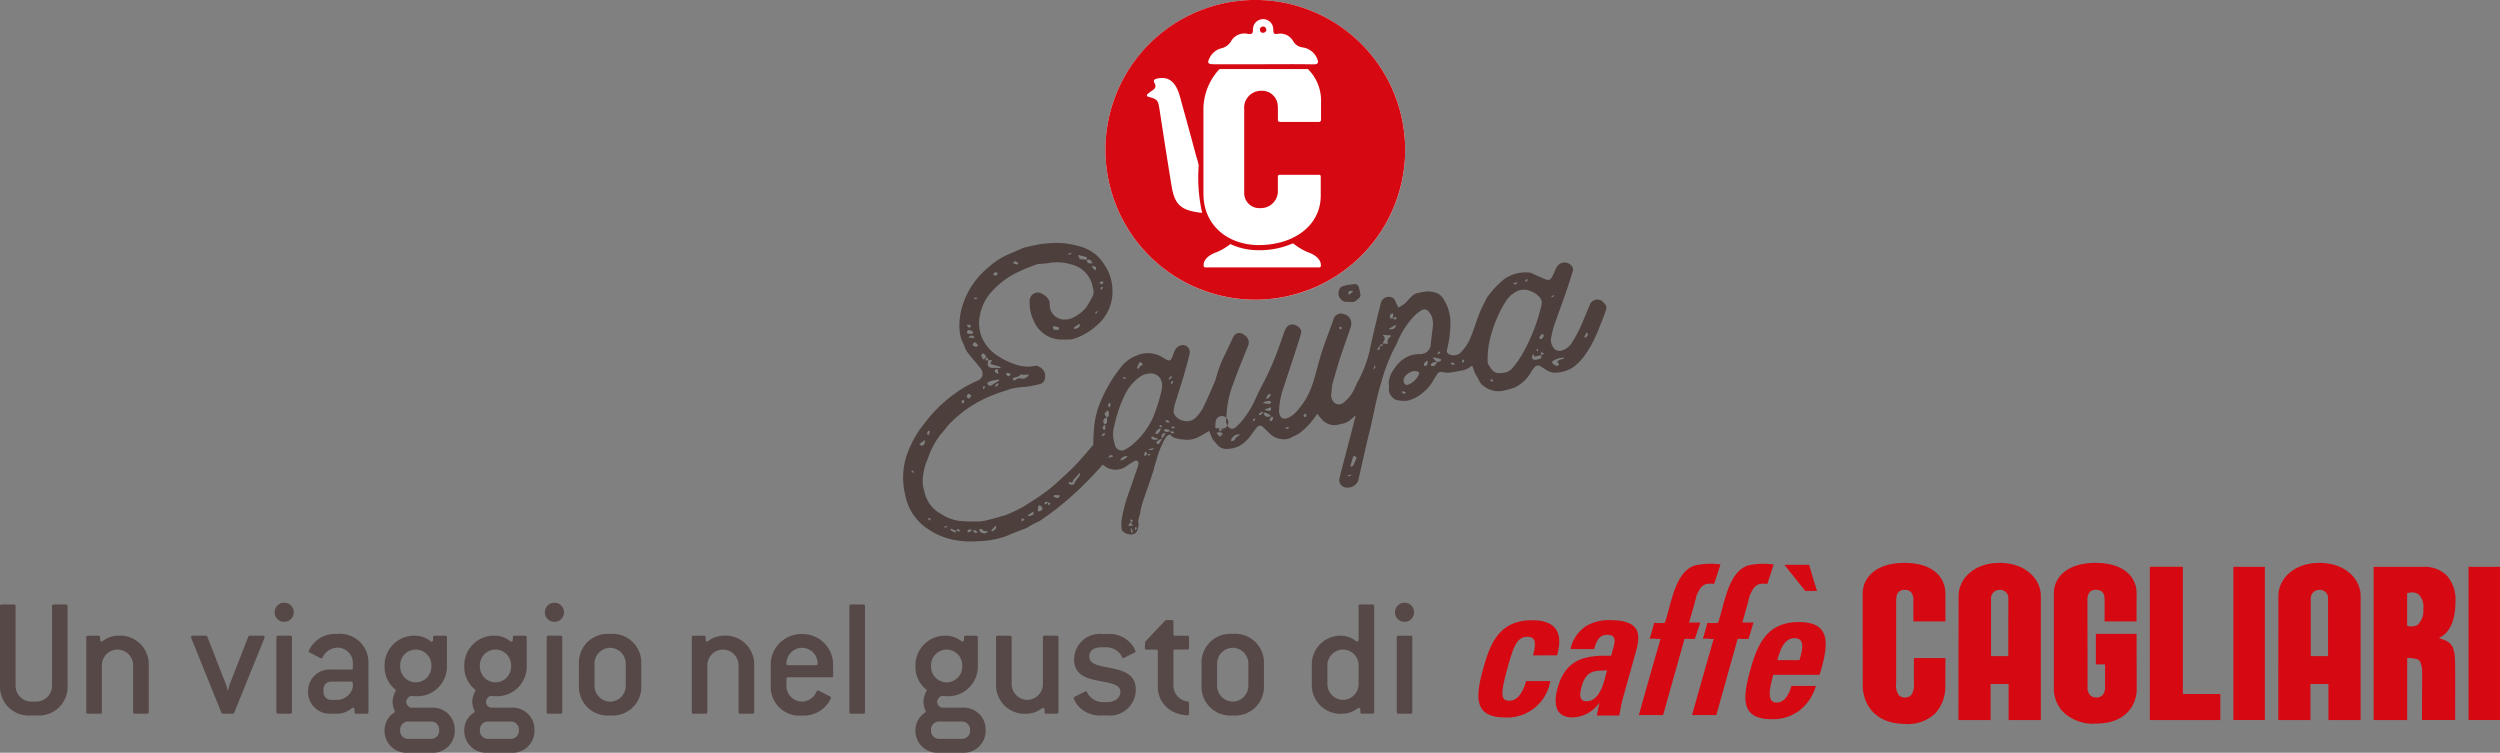 <svg xmlns="http://www.w3.org/2000/svg" xmlns:xlink="http://www.w3.org/1999/xlink" width="199.371" height="60.028" viewBox="0 0 199.371 60.028">
  <rect x="0" y="0" width="199.371" height="60.028" fill="#808080" stroke="none"/>
  <defs>
    <clipPath id="clip-path">
      <path id="Tracciato_9590" data-name="Tracciato 9590" d="M0-17.07H199.371V-32.209H0Z" transform="translate(0 32.209)" fill="#d60812"/>
    </clipPath>
    <clipPath id="clip-path-3">
      <path id="Tracciato_9597" data-name="Tracciato 9597" d="M0-17.07H199.371V-32.209H0Z" transform="translate(0 32.209)" fill="none"/>
    </clipPath>
  </defs>
  <g id="Raggruppa_821" data-name="Raggruppa 821" transform="translate(-810 -25.261)">
    <g id="Raggruppa_817" data-name="Raggruppa 817" transform="translate(810 102.359)">
      <g id="Raggruppa_811" data-name="Raggruppa 811" transform="translate(0 -32.209)" clip-path="url(#clip-path)">
        <g id="Raggruppa_801" data-name="Raggruppa 801" transform="translate(117.899 4.57)">
          <path id="Tracciato_9580" data-name="Tracciato 9580" d="M-7.077-3.162c.549-1.953-.223-2.8-2-2.8-2.544,0-3.3,1.742-3.871,3.778-.653,2.333-.782,3.974,1.707,3.974a3.482,3.482,0,0,0,3.622-2.9H-9.546C-9.821-.138-10.27.455-10.873.455c-.713,0-.751-.488-.114-2.76.431-1.552.718-2.335,1.539-2.335.6,0,.757.373.449,1.479Z" transform="translate(13.353 5.967)" fill="#d60812"/>
        </g>
        <g id="Raggruppa_802" data-name="Raggruppa 802" transform="translate(124.06 4.57)">
          <path id="Tracciato_9581" data-name="Tracciato 9581" d="M-4.619-4.513c-.224.81-.51,2.463-1.641,2.463-.63,0-.529-.652-.382-1.181.372-1.328,1.058-1.242,2.023-1.283m2.308-1.508c.382-1.357.384-2.494-2.061-2.494a3.457,3.457,0,0,0-1.94.486A2.909,2.909,0,0,0-7.53-6.211h1.884c.167-.593.373-1.137,1.045-1.137.694,0,.651.456.472,1.09l-.161.579c-1.783-.03-3.576.073-4.261,2.54-.369,1.3-.175,2.376,1.164,2.376A2.633,2.633,0,0,0-5.265-1.9h.027l-.193.988H-3.64c.086-.455.161-.931.29-1.389Z" transform="translate(8.716 8.515)" fill="#d60812"/>
        </g>
        <g id="Raggruppa_803" data-name="Raggruppa 803" transform="translate(139.192 4.719)">
          <path id="Tracciato_9582" data-name="Tracciato 9582" d="M-2.875-3.427c.177-.636.479-1.755,1.364-1.755.916,0,.6,1.032.4,1.755ZM.489-2.26c.737-2.391.958-4.206-1.639-4.206-2.541,0-3.3,1.743-3.873,3.778-.65,2.333-.783,3.971,1.706,3.971A3.524,3.524,0,0,0-1.077.56,3.87,3.87,0,0,0,.2-1.374H-1.756c-.172.619-.508,1.328-1.191,1.328-.844,0-.5-1.328-.254-2.213Z" transform="translate(5.426 6.466)" fill="#d60812"/>
        </g>
        <g id="Raggruppa_804" data-name="Raggruppa 804" transform="translate(134.937 0.069)">
          <path id="Tracciato_9583" data-name="Tracciato 9583" d="M-5.054-.148A6,6,0,0,1-3.022-.223l-.506,1.553c-.759-.084-1.038.052-1.418.958.018.008-.43,1.63-.583,2.119h.894l-.392,1.3c.024.023-.847,0-.87,0L-7.6,11.788H-9.536s.97-3.462,1.729-6.08c-.38.047-.348-.052-.87,0,.114-.334.362-1.249.364-1.275a4.583,4.583,0,0,0,.85,0c.486-1.323.763-4.07,2.409-4.58" transform="translate(9.536 0.279)" fill="#d60812"/>
        </g>
        <g id="Raggruppa_805" data-name="Raggruppa 805" transform="translate(142.302 0.151)">
          <path id="Tracciato_9584" data-name="Tracciato 9584" d="M0,0H1.977c.2.732.4,1.394.627,2.087H1.663Z" fill="#d60812"/>
        </g>
        <g id="Raggruppa_806" data-name="Raggruppa 806" transform="translate(130.694 0.069)">
          <path id="Tracciato_9585" data-name="Tracciato 9585" d="M-5.055-.148A6,6,0,0,1-3.023-.223l-.508,1.553c-.754-.084-1.039.052-1.415.958.015.008-.433,1.63-.586,2.119h.9l-.439,1.3c.02.023-.8,0-.824,0L-7.6,11.788H-9.538s.972-3.462,1.733-6.08c-.383.047-.348-.052-.874,0,.115-.334.362-1.249.366-1.275a4.578,4.578,0,0,0,.849,0c.487-1.323.761-4.07,2.408-4.58" transform="translate(9.538 0.279)" fill="#d60812"/>
        </g>
        <g id="Raggruppa_807" data-name="Raggruppa 807" transform="translate(148.545 0)">
          <path id="Tracciato_9586" data-name="Tracciato 9586" d="M-7.442-5.264V-7.483c0-1.168-.851-2.449-3.259-2.449s-3.341,1.281-3.341,2.449l.007,7.442c0,.118.037,2.89,3.343,2.953a3.171,3.171,0,0,0,2.439-.843A3.154,3.154,0,0,0-7.45-.04l.008-2.3H-9.957V-.312a1.39,1.39,0,0,1-.217.929.642.642,0,0,1-.49.184.643.643,0,0,1-.5-.191,1.4,1.4,0,0,1-.207-.963l0-.1V-6.914c0-.4.077-.864.668-.864a.684.684,0,0,1,.518.18A.977.977,0,0,1-10-6.916v1.653Z" transform="translate(14.042 9.932)" fill="#d60812"/>
        </g>
        <g id="Raggruppa_808" data-name="Raggruppa 808" transform="translate(156.184 0)">
          <path id="Tracciato_9587" data-name="Tracciato 9587" d="M-3.708,0C-5.815,0-6.986,1.334-6.987,2.626L-7,12.536l2.566,0v-.093l0-.53s0-2.1,0-2.256h1.436v2.878H-.429V2.627C-.429,1.334-1.606,0-3.708,0m.685,7.438H-4.4V2.854a.672.672,0,0,1,.693-.7.65.65,0,0,1,.687.715Z" transform="translate(6.997)" fill="#d60812"/>
        </g>
        <g id="Raggruppa_809" data-name="Raggruppa 809" transform="translate(181.688 0)">
          <path id="Tracciato_9588" data-name="Tracciato 9588" d="M-3.706,0C-5.811,0-6.981,1.334-6.983,2.626l-.009,9.91,2.566,0v-.093l0-.53s0-2.1,0-2.256h1.435v2.878H-.424V2.627C-.424,1.334-1.6,0-3.706,0m.687,7.438H-4.4V2.854a.672.672,0,0,1,.693-.7.65.65,0,0,1,.687.715Z" transform="translate(6.992)" fill="#d60812"/>
        </g>
        <g id="Raggruppa_810" data-name="Raggruppa 810" transform="translate(163.79 0)">
          <path id="Tracciato_9589" data-name="Tracciato 9589" d="M-7.435-5.264s.005-2.1.005-2.279c0-1.108-.852-2.39-3.281-2.39-2.389,0-3.318,1.281-3.318,2.4V.227a2.694,2.694,0,0,0,.748,1.731,3.425,3.425,0,0,0,2.621.927C-7.451,2.852-7.419.334-7.42.227l-.011-4.5h-3.247v2.439h.73V-.1c0,.021,0,.04,0,.06a.922.922,0,0,1-.2.66A.652.652,0,0,1-10.651.8a.665.665,0,0,1-.5-.2.929.929,0,0,1-.19-.678c0-.023-.01-6.84-.01-6.84a1.012,1.012,0,0,1,.188-.692.623.623,0,0,1,.476-.173c.651,0,.706.446.706.864v1.651Z" transform="translate(14.03 9.932)" fill="#d60812"/>
        </g>
      </g>
      <g id="Raggruppa_812" data-name="Raggruppa 812" transform="translate(171.443 -31.898)">
        <path id="Tracciato_9591" data-name="Tracciato 9591" d="M-2.972,0H-5.607V12.223H.017V10.147H-2.972Z" transform="translate(5.607)" fill="#d60812"/>
      </g>
      <g id="Raggruppa_814" data-name="Raggruppa 814" transform="translate(0 -32.209)" clip-path="url(#clip-path)">
        <g id="Raggruppa_813" data-name="Raggruppa 813" transform="translate(189.297 0.314)">
          <path id="Tracciato_9592" data-name="Tracciato 9592" d="M-7.333-10.065c0-.479-.005-1-.019-1.539-.035-1.264-.519-1.436-1.08-1.638l-.2-.078,0,0c.353-.18,1.294-.653,1.318-2.861v-.046a2.894,2.894,0,0,0-.674-2.054,2.511,2.511,0,0,0-1.882-.707h-3.968V-6.772h2.673v-4.955c.376,0,.928.065,1.025.284a2.044,2.044,0,0,1,.165.911c.008.062.006.422,0,.966l-.01,2.792h2.649Zm-3-4.3a.983.983,0,0,1-.837.066v-2.581a1.043,1.043,0,0,1,.9.071,1.368,1.368,0,0,1,.389,1.176,1.527,1.527,0,0,1-.448,1.269" transform="translate(13.836 18.991)" fill="#d60812"/>
        </g>
      </g>
      <path id="Tracciato_9594" data-name="Tracciato 9594" d="M381.441-19.321h-2.51V-31.54h2.51Z" transform="translate(-200.822 -0.355)" fill="#d60812"/>
      <path id="Tracciato_9595" data-name="Tracciato 9595" d="M418.828-19.321h2.51V-31.54h-2.51Z" transform="translate(-221.967 -0.355)" fill="#d60812"/>
      <g id="Raggruppa_816" data-name="Raggruppa 816" transform="translate(0 -32.209)" clip-path="url(#clip-path-3)">
        <g id="Raggruppa_815" data-name="Raggruppa 815" transform="translate(0 3.18)">
          <path id="Tracciato_9596" data-name="Tracciato 9596" d="M-6.078-7.483v-6.361c0-.1-.041-.138-.138-.138h-.966c-.1,0-.138.041-.138.138v6.361A1.258,1.258,0,0,1-8.566-6.239h-.415a1.258,1.258,0,0,1-1.245-1.245v-6.361c0-.1-.041-.138-.138-.138h-.966c-.1,0-.138.041-.138.138v6.361A2.287,2.287,0,0,0-8.981-5.134h.415A2.287,2.287,0,0,0-6.078-7.483M.393-5.41V-9.143A2.287,2.287,0,0,0-2.1-11.493a2.026,2.026,0,0,0-1.162.415c-.041.027-.069.055-.11.055-.069,0-.11-.069-.11-.165v-.166c0-.1-.041-.138-.138-.138h-.829c-.1,0-.138.042-.138.138V-5.41c0,.1.041.138.138.138h.967c.1,0,.138-.041.138-.138V-9.143A1.258,1.258,0,0,1-2.1-10.388,1.258,1.258,0,0,1-.85-9.143V-5.41c0,.1.042.138.138.138H.255c.1,0,.138-.041.138-.138M9.63-11.383c0-.069-.041-.11-.138-.11H8.455a.134.134,0,0,0-.125.083L6.879-7.691a3.649,3.649,0,0,0-.152.54H6.671a3.227,3.227,0,0,0-.152-.54L5.067-11.41a.133.133,0,0,0-.125-.083H3.906c-.1,0-.138.041-.138.11a1.124,1.124,0,0,0,.1.29L6.187-5.355a.133.133,0,0,0,.124.083h.775a.133.133,0,0,0,.125-.083l2.323-5.739a1.182,1.182,0,0,0,.1-.29m2.322-1.977a.749.749,0,0,0-.76-.76.749.749,0,0,0-.76.76.749.749,0,0,0,.76.76.749.749,0,0,0,.76-.76M11.814-5.41v-5.945c0-.1-.041-.138-.138-.138h-.966c-.1,0-.138.041-.138.138V-5.41c0,.1.041.138.138.138h.966c.1,0,.138-.041.138-.138m6.1,0V-9.322a2.268,2.268,0,0,0-2.5-2.309,2.258,2.258,0,0,0-1.991.9,1.67,1.67,0,0,0-.276.47.13.13,0,0,0,.083.11l.69.36a1.1,1.1,0,0,0,.235.11.13.13,0,0,0,.11-.083,1.336,1.336,0,0,1,1.148-.775,1.221,1.221,0,0,1,1.259,1.218v.387c0,.1-.042.139-.139.139H14.939A1.71,1.71,0,0,0,13.1-7.083V-7a1.729,1.729,0,0,0,1.838,1.727h.54A1.814,1.814,0,0,0,16.572-5.7c.041-.028.069-.055.11-.055.069,0,.124.069.124.165v.18c0,.1.042.138.138.138h.829c.1,0,.138-.041.138-.138M16.669-7.387a1.313,1.313,0,0,1-1.19,1.011h-.54A.609.609,0,0,1,14.33-7v-.222a.6.6,0,0,1,.609-.609H16.53c.1,0,.139.042.139.139Zm8.129,3.5v-.139a1.745,1.745,0,0,0-1.865-1.727H21.3a.507.507,0,0,1-.374-.471.589.589,0,0,1,.36-.471,3.7,3.7,0,0,0,.4.028,2.363,2.363,0,0,0,2.488-2.35v-2.336c0-.1-.041-.138-.138-.138h-.828c-.1,0-.138.042-.138.138v.166c0,.1-.055.165-.125.165-.041,0-.069-.028-.11-.055a1.985,1.985,0,0,0-1.148-.415A2.363,2.363,0,0,0,19.2-9.143v.124a2.286,2.286,0,0,0,.842,1.8.126.126,0,0,1,.055.11,2.014,2.014,0,0,0-.262.885,2.082,2.082,0,0,0,.193.761c0,.041-.028.069-.069.11a1.664,1.664,0,0,0-.76,1.327v.139a1.745,1.745,0,0,0,1.866,1.727h1.868A1.745,1.745,0,0,0,24.8-3.888m-1.865-5.13a1.258,1.258,0,0,1-1.245,1.246,1.258,1.258,0,0,1-1.246-1.246v-.124a1.258,1.258,0,0,1,1.246-1.246,1.258,1.258,0,0,1,1.245,1.246Zm.621,5.13a.638.638,0,0,1-.621.623H21.065a.639.639,0,0,1-.623-.623v-.139a.638.638,0,0,1,.623-.623h1.868a.638.638,0,0,1,.621.623Zm7.6,0v-.139a1.745,1.745,0,0,0-1.865-1.727H27.66a.507.507,0,0,1-.374-.471.589.589,0,0,1,.36-.471,3.7,3.7,0,0,0,.4.028,2.363,2.363,0,0,0,2.488-2.35v-2.336c0-.1-.041-.138-.138-.138h-.829c-.1,0-.138.042-.138.138v.166c0,.1-.055.165-.125.165-.041,0-.069-.028-.11-.055a1.986,1.986,0,0,0-1.149-.415,2.363,2.363,0,0,0-2.488,2.35v.124a2.286,2.286,0,0,0,.842,1.8.126.126,0,0,1,.055.11,2.011,2.011,0,0,0-.263.885,2.078,2.078,0,0,0,.194.761c0,.041-.028.069-.069.11a1.664,1.664,0,0,0-.76,1.327v.139a1.745,1.745,0,0,0,1.866,1.727h1.868a1.745,1.745,0,0,0,1.865-1.727m-1.865-5.13a1.258,1.258,0,0,1-1.246,1.246A1.258,1.258,0,0,1,26.8-9.019v-.124a1.258,1.258,0,0,1,1.245-1.246,1.258,1.258,0,0,1,1.246,1.246Zm.621,5.13a.638.638,0,0,1-.621.623H27.425a.639.639,0,0,1-.623-.623v-.139a.638.638,0,0,1,.623-.623h1.868a.638.638,0,0,1,.621.623Zm3.594-9.472a.749.749,0,0,0-.76-.76.749.749,0,0,0-.76.76.749.749,0,0,0,.76.76.749.749,0,0,0,.76-.76M33.37-5.41v-5.945c0-.1-.041-.138-.138-.138h-.966c-.1,0-.138.041-.138.138V-5.41c0,.1.041.138.138.138h.966c.1,0,.138-.041.138-.138m6.3-2.073v-1.8a2.287,2.287,0,0,0-2.488-2.35A2.287,2.287,0,0,0,34.7-9.282v1.8a2.287,2.287,0,0,0,2.488,2.349,2.287,2.287,0,0,0,2.488-2.349m-1.243,0a1.257,1.257,0,0,1-1.245,1.245,1.258,1.258,0,0,1-1.245-1.245v-1.8a1.258,1.258,0,0,1,1.245-1.245,1.258,1.258,0,0,1,1.245,1.245ZM48.676-5.41V-9.143a2.287,2.287,0,0,0-2.488-2.35,2.026,2.026,0,0,0-1.162.415c-.042.027-.07.055-.111.055-.069,0-.11-.069-.11-.165v-.166c0-.1-.041-.138-.138-.138h-.829c-.1,0-.138.042-.138.138V-5.41c0,.1.041.138.138.138H44.8c.1,0,.138-.041.138-.138V-9.143a1.258,1.258,0,0,1,1.246-1.245,1.258,1.258,0,0,1,1.245,1.245V-5.41c0,.1.041.138.138.138h.966c.1,0,.138-.041.138-.138m6.3-2.9v-.966a2.449,2.449,0,0,0-2.488-2.351,2.45,2.45,0,0,0-2.488,2.351v1.8a2.287,2.287,0,0,0,2.488,2.35A2.369,2.369,0,0,0,54.4-5.907a1.948,1.948,0,0,0,.4-.636.13.13,0,0,0-.083-.11l-.787-.4a.462.462,0,0,0-.165-.069.129.129,0,0,0-.11.083,1.307,1.307,0,0,1-1.162.8,1.258,1.258,0,0,1-1.246-1.246v-.554c0-.1.042-.138.139-.138h3.457c.1,0,.138-.041.138-.138m-1.243-.966c0,.1-.041.138-.138.138H51.387c-.1,0-.139-.041-.139-.138a1.259,1.259,0,0,1,1.246-1.246,1.258,1.258,0,0,1,1.245,1.246M57.512-5.41v-8.434c0-.1-.041-.138-.138-.138h-.966c-.1,0-.138.041-.138.138V-5.41c0,.1.041.138.138.138h.966c.1,0,.138-.041.138-.138m9.623,1.521v-.139A1.745,1.745,0,0,0,65.27-5.754H63.637a.506.506,0,0,1-.373-.471.588.588,0,0,1,.36-.471,3.7,3.7,0,0,0,.4.028,2.363,2.363,0,0,0,2.488-2.35v-2.336c0-.1-.041-.138-.138-.138h-.828c-.1,0-.138.042-.138.138v.166c0,.1-.055.165-.125.165-.041,0-.069-.028-.11-.055a1.985,1.985,0,0,0-1.148-.415,2.363,2.363,0,0,0-2.488,2.35v.124a2.286,2.286,0,0,0,.842,1.8.126.126,0,0,1,.055.11,2.014,2.014,0,0,0-.262.885,2.082,2.082,0,0,0,.193.761c0,.041-.028.069-.069.11a1.664,1.664,0,0,0-.76,1.327v.139A1.745,1.745,0,0,0,63.4-2.161H65.27a1.745,1.745,0,0,0,1.865-1.727M65.27-9.019a1.258,1.258,0,0,1-1.245,1.246A1.258,1.258,0,0,1,62.78-9.019v-.124a1.258,1.258,0,0,1,1.246-1.246A1.258,1.258,0,0,1,65.27-9.143Zm.621,5.13a.638.638,0,0,1-.621.623H63.4a.639.639,0,0,1-.623-.623v-.139A.638.638,0,0,1,63.4-4.65H65.27a.638.638,0,0,1,.621.623ZM72.943-5.41v-5.945c0-.1-.041-.138-.138-.138h-.966c-.1,0-.138.041-.138.138v3.734a1.258,1.258,0,0,1-1.245,1.245,1.258,1.258,0,0,1-1.246-1.245v-3.734c0-.1-.041-.138-.138-.138H68.1c-.1,0-.138.041-.138.138v3.734a2.287,2.287,0,0,0,2.488,2.349A1.984,1.984,0,0,0,71.6-5.686c.041-.028.069-.055.11-.055.069,0,.125.069.125.166v.165c0,.1.041.138.138.138H72.8c.1,0,.138-.041.138-.138m6.167-1.81c0-1.2-1.008-1.494-1.962-1.688-.886-.18-1.743-.276-1.743-.913,0-.456.29-.747,1.01-.747h.415a1.4,1.4,0,0,1,1.19.775c.028.055.055.083.1.083a.592.592,0,0,0,.221-.1L79-10.139a.129.129,0,0,0,.083-.11,1.28,1.28,0,0,0-.235-.456,2.265,2.265,0,0,0-2.018-.925h-.415A2.041,2.041,0,0,0,74.189-9.6c0,1.231.994,1.521,1.935,1.7.9.18,1.757.263,1.757.871,0,.429-.346.83-1.052.83h-.415a1.4,1.4,0,0,1-1.19-.775c-.027-.055-.055-.083-.1-.083a.425.425,0,0,0-.166.069l-.718.36a.13.13,0,0,0-.083.111,1.747,1.747,0,0,0,.29.539,2.279,2.279,0,0,0,1.963.842h.415A2.064,2.064,0,0,0,79.109-7.22m4.245,1.935v-.829a.126.126,0,0,0-.11-.138A1.271,1.271,0,0,1,82.11-7.484V-10.25c0-.1.042-.138.139-.138h.968c.1,0,.138-.041.138-.138v-.828c0-.1-.041-.138-.138-.138h-.968c-.1,0-.139-.041-.139-.138V-12.6c0-.1-.041-.138-.138-.138h-.4a.284.284,0,0,0-.194.11l-1.52,1.617c-.014.221-.028.428-.028.5s.041.124.138.124h.761c.1,0,.139.041.139.138v2.767a2.188,2.188,0,0,0,1.395,2.13,2.856,2.856,0,0,0,.954.206.124.124,0,0,0,.138-.138m5.973-2.2v-1.8a2.287,2.287,0,0,0-2.488-2.35,2.287,2.287,0,0,0-2.488,2.35v1.8a2.287,2.287,0,0,0,2.488,2.349,2.287,2.287,0,0,0,2.488-2.349m-1.243,0a1.258,1.258,0,0,1-1.245,1.245,1.258,1.258,0,0,1-1.246-1.245v-1.8a1.258,1.258,0,0,1,1.246-1.245,1.258,1.258,0,0,1,1.245,1.245ZM98.121-5.41v-8.434c0-.1-.041-.138-.138-.138h-.967c-.1,0-.138.041-.138.138v2.655c0,.1-.055.165-.124.165-.042,0-.07-.028-.111-.055a1.985,1.985,0,0,0-1.148-.415,2.287,2.287,0,0,0-2.35,2.35v1.521a2.287,2.287,0,0,0,2.488,2.35,1.984,1.984,0,0,0,1.148-.414c.042-.028.07-.055.111-.055.069,0,.124.069.124.166v.165c0,.1.041.138.138.138h.829c.1,0,.138-.041.138-.138M96.878-7.622a1.258,1.258,0,0,1-1.245,1.245,1.258,1.258,0,0,1-1.245-1.245V-9.143a1.258,1.258,0,0,1,1.245-1.245,1.258,1.258,0,0,1,1.245,1.245ZM101.3-13.36a.749.749,0,0,0-.76-.76.749.749,0,0,0-.76.76.749.749,0,0,0,.76.76.749.749,0,0,0,.76-.76m-.138,7.951v-5.945c0-.1-.041-.138-.138-.138h-.966c-.1,0-.138.041-.138.138V-5.41c0,.1.041.138.138.138h.966c.1,0,.138-.041.138-.138" transform="translate(11.469 14.12)" fill="#564846"/>
        </g>
      </g>
    </g>
    <g id="Raggruppa_820" data-name="Raggruppa 820" transform="translate(863.677 19.458)">
      <g id="Raggruppa_818" data-name="Raggruppa 818" transform="translate(18.324 25.171)">
        <path id="Tracciato_9598" data-name="Tracciato 9598" d="M118.007,90.3a1.409,1.409,0,0,0-.24-.3.6.6,0,0,0-.647-.155.612.612,0,0,0-.406.388c-.183.437-.368.874-.546,1.314a10.911,10.911,0,0,1-.9,1.74,1.482,1.482,0,0,1-.816.595.582.582,0,0,1-.279.008.571.571,0,0,1-.38-.279.966.966,0,0,1-.146-.809,8.38,8.38,0,0,1,.215-.9c.3-.859.618-1.708.917-2.566.2-.57.377-1.147.562-1.722a.442.442,0,0,0-.012-.4.722.722,0,0,0-1.253.011c-.108.177-.172.381-.264.569a1.742,1.742,0,0,1-.208.36.29.29,0,0,1-.23.091,2.046,2.046,0,0,1-.436-.151c-.3-.129-.591-.269-.888-.4a.531.531,0,0,0-.173-.039,3.1,3.1,0,0,0-1.032.084,3.015,3.015,0,0,0-.966.449,7.961,7.961,0,0,0-1.373,1.472.237.237,0,0,0-.025.054c-.111.223-.229.443-.332.67a9.325,9.325,0,0,0-.37.865c-.193.566-.372,1.134-.614,1.683a3.468,3.468,0,0,1-.639.983.825.825,0,0,1-.994.276.315.315,0,0,1-.209-.383,7.14,7.14,0,0,0,.241-1.441,6.134,6.134,0,0,0,.036-.854,3.489,3.489,0,0,0-.626-1.857,1.12,1.12,0,0,0-.518-.383,2.473,2.473,0,0,0-.673-.115,6.334,6.334,0,0,0-.734.122.869.869,0,0,0-.481.221c-.118.107-.232.219-.339.338a1.866,1.866,0,0,1-.8.6,2.973,2.973,0,0,0-.13-.311c-.086-.158-.152-.388-.287-.446a.65.65,0,0,0-.976.483c-.313,1.227-.614,2.459-.872,3.7a9.657,9.657,0,0,1-.972,2.529,3.609,3.609,0,0,0-.18.394,3.2,3.2,0,0,1-.921,1.234.569.569,0,0,1-.9-.192.8.8,0,0,1-.094-.531c.05-.258.028-.533.1-.783.127-.444.256-.888.386-1.331.285-.976.643-1.929.971-2.892a3.7,3.7,0,0,0,.11-.357.756.756,0,0,0-.58-.967.607.607,0,0,0-.81.427c-.083.241-.173.479-.259.718-.236.657-.494,1.308-.7,1.974-.24.766-.419,1.551-.661,2.317a7.58,7.58,0,0,1-.538,1.261,5.876,5.876,0,0,1-.624.877,2.26,2.26,0,0,1-.761.664c-.454.22-.721.079-.793-.417a.389.389,0,0,1-.007-.089,6.766,6.766,0,0,1,.255-1.558q.586-1.769,1.168-3.539c.119-.365.223-.735.333-1.1a.376.376,0,0,0-.08-.377A.791.791,0,0,0,92.9,91.8c-.266.033-.394.248-.5.472-.01.023-.02.046-.028.07q-.171.479-.342.959a23.527,23.527,0,0,1-1.146,2.761c-.3.588-.611,1.168-.874,1.771a7.45,7.45,0,0,1-1.075,1.7,3.28,3.28,0,0,1-.49.479.349.349,0,0,1-.479.013.728.728,0,0,1-.249-.672,1.2,1.2,0,0,0,.022-.223,8.091,8.091,0,0,1,.562-2.667c.35-.982.747-1.947,1.141-2.913a.685.685,0,0,0-.3-.926.534.534,0,0,0-.866.193c-.038.065-.071.132-.1.2-.169.356-.334.713-.5,1.069a9.523,9.523,0,0,0-.76,1.948,2.228,2.228,0,0,1-.134.4c-.3.675-.587,1.356-.914,2.018a3.112,3.112,0,0,1-.538.732.964.964,0,0,1-.792.324,1.176,1.176,0,0,1-.9-.454.521.521,0,0,1-.111-.322,2.3,2.3,0,0,1,.1-.573c.238-.788.5-1.57.729-2.359.165-.559.313-1.124.45-1.691a.559.559,0,0,0-.692-.651.77.77,0,0,0-.522.477c-.075.174-.131.356-.207.53-.092.209-.221.249-.42.14q-.2-.108-.389-.226a2.2,2.2,0,0,0-2.032-.089,2.806,2.806,0,0,0-1.211.9,11.357,11.357,0,0,0-1.722,2.98A6.659,6.659,0,0,0,77.2,99.88c-.046.455-.072.913-.081,1.37a1.73,1.73,0,0,0,.1.513,2.837,2.837,0,0,0,.66,1.2,1.46,1.46,0,0,0,1.785.2c.163-.122.339-.229.511-.339a2.157,2.157,0,0,1,.246-.141.2.2,0,0,1,.3.211,1.341,1.341,0,0,1-.063.277c-.222.652-.441,1.3-.672,1.952a12.165,12.165,0,0,0-.577,2.087,3.073,3.073,0,0,0-.018.983.924.924,0,0,0,.68.346c.532.043.621-.386.67-.815a.433.433,0,0,1-.031-.173,1.806,1.806,0,0,1,.1-.531.546.546,0,0,1,.024-.06,6.48,6.48,0,0,1,.343-1.332q.378-1.091.746-2.186c.064-.306.163-.6.255-.908,0-.013.007-.026.011-.038a.455.455,0,0,1,.041-.149c.082-.317.557-1.591.865-1.723,0-.036.114-.05.228-.015,0,0,0,.008,0,.012,0,.054.191.27.871.344a1.05,1.05,0,0,1,.143.01,1.957,1.957,0,0,0,1.055-.149,9.55,9.55,0,0,0,.969-.543c.061.152.131.336.209.516a.908.908,0,0,0,.118.206c.1.129.21.254.32.375a.922.922,0,0,0,.646.339,2.367,2.367,0,0,0,1.023-.192,2.654,2.654,0,0,0,1.015-.908c.16-.2.311-.417.477-.616a.3.3,0,0,1,.483-.027c.18.165.35.341.531.506a1.51,1.51,0,0,0,.867.441,1.24,1.24,0,0,0,.971-.177.629.629,0,0,1,.1-.042,3.266,3.266,0,0,0,.527-.3A5.906,5.906,0,0,0,94.92,99a.775.775,0,0,1,.066-.081c.1.127.193.253.3.366a1.328,1.328,0,0,0,1.427.488A2.688,2.688,0,0,1,97,99.706a1.286,1.286,0,0,0,.6-.283c.144-.12.284-.242.446-.381-.012.07-.018.118-.03.164q-.514,1.969-1.029,3.937c-.084.323-.177.645-.242.972a.591.591,0,0,0,.6.689.888.888,0,0,0,.955-.788c.294-1.283.572-2.57.889-3.848.31-1.252.508-2.532.9-3.762a13.334,13.334,0,0,1,1.15-2.918,1.269,1.269,0,0,0,.094-.2,6.786,6.786,0,0,1,1.345-2.128,2.842,2.842,0,0,1,.625-.5.423.423,0,0,1,.584.13,1.173,1.173,0,0,1,.264.509,1.871,1.871,0,0,1,.046.7c-.068.512-.125,1.026-.187,1.539a.219.219,0,0,1-.006.029.821.821,0,0,1-.84.589,2.453,2.453,0,0,0-.819.137,2.566,2.566,0,0,0-1.2,1,2.23,2.23,0,0,0-.461,1.091c-.016.177.042.362.014.535a.83.83,0,0,0,.282.689.625.625,0,0,0,.331.212,2.465,2.465,0,0,0,.9.045,2.6,2.6,0,0,0,.852-.377,3.566,3.566,0,0,0,1.22-1.313c.087-.146.175-.291.271-.43a.357.357,0,0,1,.376-.159,2.08,2.08,0,0,0,.519.055c.356-.037.708-.105,1.061-.171a1.55,1.55,0,0,0,.75-.353.409.409,0,0,1,.079-.044c.081.222.146.438.239.642.08.176.214.328.284.506a1,1,0,0,0,.378.469,1.827,1.827,0,0,0,1.674.36,6.125,6.125,0,0,0,.8-.224,2.94,2.94,0,0,0,1.314-1.227,2.035,2.035,0,0,1,.3-.407.329.329,0,0,1,.449-.061c.144.079.28.174.42.261a1.327,1.327,0,0,0,.772.25,2.827,2.827,0,0,0,1.4-.423,4.138,4.138,0,0,0,1.024-1.078,7.246,7.246,0,0,0,.686-1.192c.224-.462.408-.943.6-1.42.124-.31.238-.624.339-.943A.41.41,0,0,0,118.007,90.3Zm-4.156-.851.04.062-.2.136-.048-.075ZM96.8,91.948a.67.67,0,0,1,.143.115c.011.014-.042.076-.088.153-.064-.065-.125-.1-.128-.138S96.771,91.992,96.8,91.948Zm-16.686,15.38.18.132-.14.132-.05-.034-.027-.2Zm.031,1.025a2.04,2.04,0,0,1-.041-.273l.084-.016.106.345C80.217,108.382,80.15,108.376,80.144,108.353Zm-.2-.49-.028-.043.146-.249.248.261Zm.654.212c-.026.051-.094.082-.144.121l-.041-.038.072-.208.056-.018C80.556,107.981,80.608,108.045,80.593,108.075Zm2.9-11.739a.641.641,0,0,1-.068.157c-.024.03-.077.037-.117.054,0-.054-.021-.121,0-.159s.1-.057.146-.083Zm-.2-.408c.009-.009.053.02.128.05-.1.089-.176.154-.253.214a.332.332,0,0,1-.057-.061A2.062,2.062,0,0,1,83.292,95.927Zm-.379,3.5c.078-.041.229.043.288.159a.235.235,0,0,1-.317-.068A.1.1,0,0,1,82.912,99.43Zm-2.279-4.258a1.984,1.984,0,0,1,.1-.231c.035-.065.057-.168.167-.12a.205.205,0,0,1,.126.272c-.148-.058-.195.018-.229.14a.168.168,0,0,1-.135.093C80.569,95.31,80.612,95.23,80.633,95.172Zm-1.11.8.205.09c-.045.045-.073.087-.085.083a.668.668,0,0,1-.159-.082A.441.441,0,0,1,79.524,95.977Zm-1.1,2.069c.138.125.029.241,0,.373C78.251,98.316,78.256,98.2,78.425,98.046Zm-.257.689a.557.557,0,0,1,.136-.07.91.91,0,0,1,.045.161c.008.084,0,.169,0,.289l-.145.1h0a.983.983,0,0,1-.07-.073C77.983,98.941,77.984,98.906,78.168,98.735Zm.041.477c0,.1,0,.2,0,.3a.275.275,0,0,1-.011.128,1.014,1.014,0,0,1-.132.149c-.049-.053-.119-.1-.143-.161A.322.322,0,0,1,78.21,99.212Zm-.238.6.064.02a1.007,1.007,0,0,1,.05.245c0,.05-.06.1-.093.146-.05-.045-.146-.1-.14-.135A1.159,1.159,0,0,1,77.972,99.814Zm-.008.638c.006-.005.071.03.074.052.015.119-.065.162-.2.193l-.085-.037C77.819,100.59,77.889,100.518,77.964,100.453Zm.336,1.976c-.013,0-.06-.064-.052-.084a.193.193,0,0,0-.068-.222.685.685,0,0,1-.091-.19h-.054c-.225.009-.223-.017-.209-.234a3.6,3.6,0,0,0-.056-.6c-.006-.058-.009-.117-.013-.179.04,0,.055,0,.058,0,.133.177.276.349.39.537.042.069.015.179.021.287a.479.479,0,0,1,.152.067c.04.038.086.11.076.154-.038.158,0,.251.167.285.024.005.044.031.069.09C78.562,102.373,78.432,102.406,78.3,102.428Zm.971.213a.511.511,0,0,1,.581-.327A.864.864,0,0,1,79.271,102.641Zm.9-1.2a3.918,3.918,0,0,1-.632.4.579.579,0,0,1-.653-.288c-.058-.159-.094-.325-.14-.488a2.541,2.541,0,0,1,.061-1.255,11,11,0,0,1,.822-2.4A3.925,3.925,0,0,1,80.791,96a1.616,1.616,0,0,1,1-.3.882.882,0,0,1,.8.766,1.629,1.629,0,0,1-.031.619,14.143,14.143,0,0,1-.691,2.165A6.216,6.216,0,0,1,80.167,101.441Zm2.186-1.528c.1-.114.176-.09.229-.022.017.021-.018.083-.03.126Zm.15.163a.648.648,0,0,1-.288.455c-.034.021-.1,0-.148-.008a.394.394,0,0,1,.025-.131A.6.6,0,0,1,82.5,100.076Zm-1.148,2.132c-.03.04-.089.057-.166.1a1.439,1.439,0,0,1,0-.238.478.478,0,0,1,.071-.135c.043.041.1.076.125.126A.173.173,0,0,1,81.355,102.209Zm.084-.062.241-.007C81.581,102.3,81.533,102.3,81.439,102.147Zm.054-.384.472-.107A.368.368,0,0,1,81.493,101.763Zm.436-.771a.277.277,0,0,1-.164-.087c-.03-.032-.023-.1-.032-.149a.456.456,0,0,1,.136.008c.136.051.269.111.4.167l-.006.049A2.577,2.577,0,0,1,81.929,100.992Zm.438.311c-.071.089-.158.05-.254-.1.306-.251.306-.251.474-.266A3.142,3.142,0,0,1,82.367,101.3Zm.257-.411-.049-.026c-.067-.243.02-.381.313-.407Zm.46-.538a.255.255,0,0,1-.35-.137c.1-.115.4-.058.53.1A.89.89,0,0,0,83.085,100.355Zm.374.135a1.1,1.1,0,0,1-.154-.025l-.03-.143a1.587,1.587,0,0,1,.246.032c.022.006.029.072.043.111A.381.381,0,0,1,83.458,100.49Zm-.1-.472c-.012-.019.018-.065.028-.1l.251.106C83.5,100.1,83.422,100.112,83.363,100.018Zm4,.215c-.023.049-.1.072-.17.117l-.073-.262C87.259,100.082,87.4,100.168,87.366,100.234ZM86.851,100c0-.176.019-.353.037-.529a.508.508,0,1,1,.232.572.259.259,0,0,1-.18.033C86.907,100.074,86.85,100.026,86.851,100Zm.54.577a1,1,0,0,1-.142.137l-.026.043-.273-.3a.436.436,0,0,1,.457,0C87.425,100.475,87.413,100.547,87.391,100.577Zm1.213.167a.519.519,0,0,0-.163.153c-.084.176-.142.213-.348.173a.66.66,0,0,1,.682-.509l.032.046C88.739,100.652,88.669,100.694,88.6,100.744Zm1.306-1.217-.049-.009c0-.054-.018-.123.008-.158s.1-.043.152-.062l.035.058Zm1.366-2.193c-.035.226-.235.428-.377.379C90.973,97.455,91.127,97.3,91.276,97.334Zm-.822,1.7c-.053-.019-.091-.022-.11-.043s0-.054.006-.082a.041.041,0,0,1,.017-.024,2.3,2.3,0,0,1,.214-.133c.009,0,.072.071.069.075C90.588,98.895,90.521,98.961,90.454,99.03Zm.321-1.072a2.11,2.11,0,0,1,.41-.072c.042,0,.089.08.133.123-.049.04-.1.114-.146.114-.156,0-.312-.03-.511-.053C90.712,98.018,90.738,97.967,90.775,97.958Zm.492.686c-.034.041-.137.037-.208.031a1.526,1.526,0,0,1-.24-.058l-.012-.059L91.3,98.4C91.287,98.5,91.307,98.6,91.268,98.644Zm-.581.176a.947.947,0,0,1,.24.031,1.867,1.867,0,0,1,.285.165.509.509,0,0,1,.082.085C90.937,99.22,90.781,99.155,90.686,98.82Zm.619.678c-.053-.006-.1-.061-.152-.093.063-.089.122-.182.193-.264.008-.01.08.035.1.046C91.475,99.321,91.382,99.506,91.306,99.5Zm1.12.578c.1-.093.182-.169.307-.068C92.658,100.125,92.559,100.131,92.425,100.075Zm1.571-.9c-.029,0-.09-.054-.1-.091-.033-.159.113-.117.2-.182C94.109,99.039,94.152,99.158,94,99.178Zm3.37,4.661.358-.081C97.632,103.918,97.546,103.934,97.366,103.839Zm.719-1.319c-.077.156-.14.32-.219.475a.18.18,0,0,1-.246.107c.07-.24.132-.469.2-.7.023-.072.067-.145.165-.1S98.142,102.4,98.085,102.52Zm2.709-11.465a.184.184,0,0,1,.26-.115l-.058.382c-.069-.01-.18,0-.208-.04A.284.284,0,0,1,100.793,91.054Zm-1.332,4.321.09-.349C99.661,95.2,99.642,95.258,99.461,95.375Zm.485-1.584c-.008.022-.1.013-.2.024l.161-.279.064.024A.94.94,0,0,1,99.946,93.791Zm.234-.319c-.062.025-.127.043-.2.065,0-.11.11-.2.188-.172a.073.073,0,0,1,.04.052A.067.067,0,0,1,100.181,93.473Zm.44-.132-.408-.03a.686.686,0,0,1,.056-.17.3.3,0,0,0-.059-.472l.023-.041.617.034.015.051C100.675,92.877,100.517,93.056,100.621,93.34Zm.051-1.188.588-.338C101.258,92.094,100.986,92.258,100.672,92.152Zm.615-.8c-.068.056-.16.069-.269-.051l.248-.123C101.274,91.239,101.311,91.332,101.286,91.353Zm.418,5.813c.149-.087.24,0,.339.069C101.96,97.368,101.824,97.345,101.7,97.166Zm1.35-1.317a1.567,1.567,0,0,1-.767.721c-.221.1-.361.025-.408-.188a.523.523,0,0,1,.116-.461,1.113,1.113,0,0,1,.718-.416.85.85,0,0,1,.342.077c.023.007.045.064.043.1A.443.443,0,0,1,103.054,95.849Zm.648-.781c-.04.037-.127.024-.192.034-.009-.067-.048-.158-.019-.2a1.792,1.792,0,0,1,.277-.24C103.809,94.844,103.8,94.974,103.7,95.068Zm.988-1.126.115.085a1.059,1.059,0,0,1-.154.136c-.017.01-.061-.026-.093-.04Zm-.36,1.14a.272.272,0,0,1-.22.019.1.1,0,0,1-.033-.182.52.52,0,0,1,.452-.115A1.42,1.42,0,0,1,104.33,95.082Zm.537-.449a.2.2,0,0,1-.1.094,2.194,2.194,0,0,1-.235.075h0l-.333-.329c.027-.019.056-.056.077-.051.172.034.345.072.514.119C104.823,94.551,104.874,94.615,104.867,94.633Zm1.053.374a.919.919,0,0,1-.213-.024c-.037-.013-.06-.07-.089-.108.048-.016.1-.054.141-.043a.772.772,0,0,1,.181.1Zm.688-.163h-.053c-.013-.048-.052-.112-.035-.142.028-.049.094-.075.144-.111l.054.051Zm6.371-2.287a.164.164,0,0,1,.061.106.336.336,0,0,1-.222.3c-.02-.007-.082-.012-.1-.043a.166.166,0,0,1-.009-.145.857.857,0,0,1,.168-.185C112.9,92.565,112.959,92.544,112.98,92.557Zm-1.325-4.373c.012-.011.062.021.131.046a.886.886,0,0,1-.144.15c-.016.01-.067-.035-.1-.054A.951.951,0,0,1,111.654,88.184Zm-.719.231c-.056.2-.153.229-.344.107Zm-1.966,7.943-.2-.1,0-.054a.653.653,0,0,1,.2-.021c.022,0,.026.1.038.154Zm2.3-2.092a7.424,7.424,0,0,1-.715.993,1,1,0,0,1-.664.378c-.124.013-.247.032-.371.036a.7.7,0,0,1-.6-.256,4.548,4.548,0,0,1-.3-.442.313.313,0,0,1-.051-.17,7.606,7.606,0,0,1,.083-1.333,10.051,10.051,0,0,1,1.3-3.421,2.319,2.319,0,0,1,.934-.9,1.26,1.26,0,0,1,1.056-.036,1.83,1.83,0,0,1,.783.518.711.711,0,0,1,.142.591A14.246,14.246,0,0,1,111.272,94.266Zm1.3-.3-.124-.163.067-.061c.032.032.08.06.089.1S112.58,93.928,112.568,93.97Zm.114.579c-.014,0-.029.006-.044.01-.2.061-.39.106-.528-.058.009-.081.014-.158.029-.233a.359.359,0,0,1,.048-.091c.025.019.058.034.072.059a.63.63,0,0,1,.039.131l.529-.12C112.884,94.467,112.862,94.507,112.682,94.549Zm.36-.385-.191.076-.039-.256.237.128Zm1.414.414a1.111,1.111,0,0,0-.21.073c-.147.088-.139.2.018.287,0,.109-.076.152-.172.163a.5.5,0,0,1-.386-.289.094.094,0,0,1,.026-.075,1.589,1.589,0,0,1,.923-.293l.017.057Zm2.065-1.887c-.05.09-.106.181-.264.122l.206-.379A.163.163,0,0,1,116.521,92.692Z" transform="translate(-61.933 -85.288)" fill="#4c3f3c"/>
        <path id="Tracciato_9599" data-name="Tracciato 9599" d="M18.5,100.855a5.7,5.7,0,0,1,.431-3.837,7.92,7.92,0,0,1,1.14-1.841,11.088,11.088,0,0,1,2.977-2.737,10.535,10.535,0,0,1,1.227-.641.668.668,0,0,0,.4-.4.8.8,0,0,0-.076-.468,1.441,1.441,0,0,0-.252-.331c-.306-.374-.626-.737-.914-1.124a2.8,2.8,0,0,1-.25-.555c-.064-.146-.142-.287-.193-.437A2.566,2.566,0,0,1,22.876,88a4.039,4.039,0,0,1-.043-.669,6.066,6.066,0,0,1,.089-.887,6.36,6.36,0,0,1,2.212-3.672A5.917,5.917,0,0,1,26.8,81.7c.367-.148.727-.316,1.09-.473a1.037,1.037,0,0,1,.172-.05c.356-.082.709-.173,1.067-.239a6.371,6.371,0,0,1,.783-.089,6.871,6.871,0,0,1,1.058-.024,6.978,6.978,0,0,1,1.351.238,3.4,3.4,0,0,1,1.732,1.013c.157.191.292.4.431.608a3.677,3.677,0,0,1,.554,1.859,3.5,3.5,0,0,1-1.259,2.86A5.011,5.011,0,0,1,31.9,88.478a1.651,1.651,0,0,1-.428.042c-.119.005-.239-.007-.359,0a2.41,2.41,0,0,1-2.343-1.48,3.21,3.21,0,0,1-.334-1.568.655.655,0,0,1,1.011-.593,1.485,1.485,0,0,1,.355.268.752.752,0,0,1,.231.624,1.178,1.178,0,0,0,1.27,1.152,1.372,1.372,0,0,0,.591-.15,3.055,3.055,0,0,0,1.063-.828c.179-.286.349-.58.5-.882a.842.842,0,0,0,.036-.616,1.192,1.192,0,0,1-.027-.117,2.265,2.265,0,0,0-1.732-1.806,3.835,3.835,0,0,0-1.835-.095c-.248.044-.5.044-.755.066a.523.523,0,0,0-.145.034,14.125,14.125,0,0,0-1.437.584,6.532,6.532,0,0,0-2.421,1.907,4,4,0,0,0-.692,1.661,3.046,3.046,0,0,0,.127,1.546,3.3,3.3,0,0,0,1.307,1.591,5.713,5.713,0,0,0,1.711.772,2.61,2.61,0,0,0,1.231.031.478.478,0,0,1,.37.069.81.81,0,0,1,.448.96.48.48,0,0,1-.38.415,7.609,7.609,0,0,1-1.188.228,5.737,5.737,0,0,0-1.092.148c-.14.033-.275.089-.412.135-.25.084-.5.158-.749.254a10.187,10.187,0,0,0-2.642,1.406,12.873,12.873,0,0,0-1.048.914c-.257.254-.454.568-.7.832a5.362,5.362,0,0,0-.823,1.3c-.17.335-.269.705-.422,1.05a4.09,4.09,0,0,0-.235.959,2.717,2.717,0,0,0,.081,1.326.716.716,0,0,1,.024.087,2.6,2.6,0,0,0,1.29,1.713,3.686,3.686,0,0,0,1.413.556,8.571,8.571,0,0,0,1.3.051,3.361,3.361,0,0,0,.757-.045c.525-.117,1.042-.269,1.559-.416a3.318,3.318,0,0,0,.5-.193,10.388,10.388,0,0,0,1.093-.543c.663-.414,1.327-.833,1.945-1.31.579-.446,1.1-.963,1.643-1.459.829-.762,1.508-1.661,2.272-2.484a.745.745,0,0,1,.51-.283,1.53,1.53,0,0,1,.354.063c.013,0,.025.016.038.024a.785.785,0,0,1,.241,1.188,6.6,6.6,0,0,1-.739.959,27.483,27.483,0,0,1-2.84,2.827,23.263,23.263,0,0,1-2.129,1.615,5.609,5.609,0,0,1-.547.27c-.2.105-.379.244-.584.331-.444.189-.907.335-1.345.537a6.194,6.194,0,0,1-.86.288,7.286,7.286,0,0,1-1.491.2,6.859,6.859,0,0,1-1.58-.026,5.531,5.531,0,0,1-2.566-.961,4.14,4.14,0,0,1-1.786-2.743Zm6.661-10.692-.129-.246-.135.228c.067.074.168.041.269.012-.007.018-.015.036-.022.054-.143.4.014.6.436.568a1.783,1.783,0,0,1,.237.006c.1,0,.2.011.3.017l.007-.05c-.023-.025-.042-.063-.07-.071-.249-.075-.5-.144-.756-.217l.134-.319Zm3.22,1.16c-.076,0-.135-.009-.193-.009a1.719,1.719,0,0,1-.338.006c-.092-.018-.148-.036-.205.065-.028.05-.114.074-.178.1-.094.031-.2.042-.288.077a.113.113,0,0,0-.034.207.188.188,0,0,0,.167-.033.486.486,0,0,1,.471-.1A.6.6,0,0,0,28.384,91.323Zm4.052,7.867-.063-.014c-.137.281-.46.419-.527.745-.11,0-.219-.1-.311.032a.314.314,0,0,0,.321.148c.123-.014.172-.1.2-.214a.292.292,0,0,1,.056-.1c.1-.137.219-.268.314-.412C32.455,99.329,32.434,99.252,32.436,99.189Zm-6.415-7.431-.028-.053a2.919,2.919,0,0,0-.87.21.167.167,0,0,0-.045.157.245.245,0,0,0,.383.064c.149-.112.314-.2.471-.3A.913.913,0,0,0,26.021,91.759Zm6.3-9.992a1.082,1.082,0,0,0,.041.174c.024.057.055.146.1.155.167.035.34.044.52.063l.027-.2Zm-3.225,20.454a.358.358,0,0,0,.364-.189c.02-.054-.049-.154-.1-.216-.033-.042-.127-.09-.151-.074a.291.291,0,0,0-.1.171A1.89,1.89,0,0,0,29.091,102.221ZM25.1,103.829c-.015-.013-.022-.024-.029-.024-.175,0-.347.006-.454-.18-.012-.021-.119,0-.173.021-.016.006-.018.092,0,.13C24.544,103.99,24.991,104.057,25.1,103.829Zm5.342-16.1a1.294,1.294,0,0,0,.241.024.135.135,0,0,0,.1-.086c0-.042-.025-.118-.058-.13a1.923,1.923,0,0,0-.346-.082.121.121,0,0,0-.094.051c-.012.018.009.062.021.091a1,1,0,0,1,.059.113.28.28,0,0,1-.009.1ZM24.97,89.888a1.046,1.046,0,0,0-.156-.217c-.04-.032-.142-.048-.166-.023a.322.322,0,0,0-.067.195c0,.04.06.079.072.124.024.088.067.167.159.117C24.88,90.047,24.919,89.955,24.97,89.888Zm-1.123-1.82c.025-.032.073-.066.076-.1a.147.147,0,0,0-.06-.117,1.743,1.743,0,0,0-.223-.077c-.122-.046-.163.04-.194.124-.038.1.035.151.118.165A2.062,2.062,0,0,0,23.847,88.067Zm-4.22,8.794c.1.059.154.118.211.121.153.007.3-.25.229-.445Zm4.684-7.871c-.036-.139-.241-.284-.311-.237a.264.264,0,0,0-.1.178c-.006.082.21.193.3.156C24.251,89.068,24.286,89.015,24.312,88.99Zm8.1-1.726c-.144.091-.283.173-.413.267-.027.019-.02.087-.028.132a.407.407,0,0,0,.123,0,1.355,1.355,0,0,0,.178-.076C32.434,87.518,32.461,87.457,32.412,87.264Zm1.038-4.819A.888.888,0,0,0,33.3,82.2a.27.27,0,0,0-.314-.008C33.04,82.426,33.1,82.466,33.45,82.445Zm-2.606,18.546-.021-.05c-.144-.009-.288-.021-.432-.019a.351.351,0,0,0-.033.138,1.013,1.013,0,0,0,.334.1C30.742,101.158,30.794,101.049,30.844,100.991Zm-7.285-7.756c.126-.05.247-.187.207-.255a.274.274,0,0,0-.191-.121c-.091,0-.181.152-.145.238C23.453,93.151,23.515,93.189,23.559,93.235Zm2.159-9.8.216-.172c-.089-.041-.181-.119-.265-.111-.056.006-.1.134-.149.207Zm1.823-1.028a1.665,1.665,0,0,0-.31-.144c-.022-.005-.072.109-.109.168a2.792,2.792,0,0,0,.3.118C27.439,82.554,27.478,82.482,27.541,82.406Zm1.193,19.84c-.35.193-.432.26-.433.351C28.7,102.565,28.784,102.5,28.734,102.246Zm-3.008,1.115c-.127.135-.238.25-.344.372-.008.009.03.058.046.089a1.174,1.174,0,0,0,.254-.159A.24.24,0,0,0,25.726,103.361Zm7.912-20.379.059,0c.015-.077.07-.189.039-.223a.843.843,0,0,0-.262-.134c-.018.041-.062.1-.049.119A2.817,2.817,0,0,0,33.638,82.982Zm-7.765,7.887c-.171.037-.225.081-.218.171s.135.188.3.2Zm1.055.367c-.092-.021-.181-.048-.271-.06a.106.106,0,0,0-.09.047.139.139,0,0,0,.026.114C26.754,91.508,26.829,91.487,26.928,91.236ZM22.58,103.793c-.126-.061-.243-.123-.365-.174-.033-.014-.08.007-.12.012.019.034.029.079.057.1.077.054.16.1.242.146C22.493,103.933,22.547,103.891,22.58,103.793Zm1.068-16.2.129-.176a2.736,2.736,0,0,0-.273-.1c-.01,0-.072.1-.061.114A1.6,1.6,0,0,0,23.647,87.6Zm.388.807c-.045-.076-.064-.154-.111-.178a.3.3,0,0,0-.363.142Zm-.2,15.335a.217.217,0,0,0-.345.023.171.171,0,0,0,.009.121c0,.013.064.02.087.008C23.672,103.846,23.752,103.792,23.836,103.74ZM34.319,83.956,34.3,83.9a.421.421,0,0,0-.162-.007.576.576,0,0,0-.142.115c.063.039.13.113.187.107S34.273,84.011,34.319,83.956ZM20.247,96.018l.11.137c.023-.041.048-.082.067-.124a.5.5,0,0,0,.04-.11.74.74,0,0,0,.006-.115c-.042,0-.106-.014-.122.007A1.151,1.151,0,0,0,20.247,96.018Zm3.651,7.753c.136.171.219.2.369.133C24.178,103.711,24.139,103.7,23.9,103.771Zm1.771-11.527c.147.051.232-.014.281-.206C25.83,92,25.748,92.052,25.669,92.244Zm4.243,9.266c-.089-.037-.151-.083-.175-.068a.462.462,0,0,0-.129.151s.076.082.09.075A1.637,1.637,0,0,0,29.912,101.51ZM23,93.592c.122,0,.217,0,.223-.125,0-.105-.068-.125-.163-.129ZM28,102.925l.012-.064-.2-.1-.044.254Zm-5.144.906.049-.041a.72.72,0,0,0-.165-.164c-.025-.013-.1.062-.146.1l.023.05Zm10.968-6.02c.074-.023.131-.025.162-.054a.236.236,0,0,0,.055-.136c0-.023-.035-.052-.054-.078a.448.448,0,0,0-.106.09A.852.852,0,0,0,33.827,97.811Zm.468-13.47c-.057-.013-.107-.036-.118-.025a.509.509,0,0,0-.1.161c0,.011.068.049.106.074Zm-13.8,18.625c.027-.066.056-.115.048-.122a.6.6,0,0,0-.155-.1c-.013-.005-.049.044-.074.068Zm9.4-1.462.052.231.05.02.105-.192ZM24.265,85.262l-.007-.051c-.142-.069-.2-.057-.286.1Zm.462,7.2.061.009.1-.194-.039-.042c-.049.02-.122.029-.139.065S24.72,92.41,24.727,92.465ZM21.6,103.529l.3-.068C21.766,103.357,21.694,103.367,21.6,103.529Zm9.875-21.764.329-.075C31.686,81.581,31.608,81.6,31.475,81.765ZM33.725,86.5l.158-.248C33.672,86.3,33.642,86.343,33.725,86.5ZM19.21,99.144c-.025-.14-.08-.187-.17-.168-.017,0-.034.113-.026.116A1.146,1.146,0,0,0,19.21,99.144Z" transform="translate(-18.324 -80.81)" fill="#4c3f3c"/>
        <path id="Tracciato_9600" data-name="Tracciato 9600" d="M153.475,93.636c.211-.027.422-.06.634-.081a.323.323,0,0,1,.366.242,4.414,4.414,0,0,1,.129.551.356.356,0,0,1-.136.346,3.609,3.609,0,0,1-.3.246.368.368,0,0,1-.192.038c-.138,0-.277-.024-.413-.012a.544.544,0,0,1-.483-.178.684.684,0,0,1-.051-.962.339.339,0,0,1,.156-.1,2.955,2.955,0,0,1,.291-.069Zm.547.5L154,94.1c-.127-.02-.259-.03-.341.091-.029.043,0,.126,0,.19l.05.012Z" transform="translate(-118.117 -90.263)" fill="#4c3f3c"/>
      </g>
      <g id="Raggruppa_819" data-name="Raggruppa 819" transform="translate(34.48 5.803)">
        <circle id="Ellisse_24" data-name="Ellisse 24" cx="11.952" cy="11.952" r="11.952" fill="#fff"/>
        <path id="Tracciato_9601" data-name="Tracciato 9601" d="M128.893,14.49a.244.244,0,0,0,.211-.273c-.049-.138-.128-.248-.305-.211a.224.224,0,0,0-.2.264A.231.231,0,0,0,128.893,14.49Z" transform="translate(-116.275 -11.882)" fill="#d60812"/>
        <path id="Tracciato_9602" data-name="Tracciato 9602" d="M92.84,5.8a11.951,11.951,0,1,0,11.951,11.951A11.951,11.951,0,0,0,92.84,5.8Zm-3.618,4.57a1.421,1.421,0,0,1,.858-.7,1.259,1.259,0,0,0,.8-.529,1.228,1.228,0,0,1,1.372-.636c.255.035.414.019.4-.344a.812.812,0,1,1,1.622.035c0,.294.107.346.341.309a1.172,1.172,0,0,1,1.27.627,1.018,1.018,0,0,0,.712.449,1.48,1.48,0,0,1,1.166.874c.125.3.142.49-.308.481-1.325-.027-2.65-.01-3.976-.01-1.307,0-2.615,0-3.922,0C89.039,10.924,88.978,10.827,89.222,10.373Zm-.929,12.37c-1.408-.195-1.893-.665-2.129-2.1-.325-1.978-.632-3.959-.936-5.94-.139-.909-.14-.974-.954-1.191a.106.106,0,0,1-.042-.183,2.911,2.911,0,0,1,.361-.285c.249-.154.374-.317.21-.615-.084-.152-.084-.288.162-.347,1.009-.242,1.555.3,1.868,1.439.458,1.663.83,2.99,1.3,4.758a5.315,5.315,0,0,1,.194.72,12.759,12.759,0,0,0,.274,3.78C88.408,22.754,88.531,22.776,88.293,22.743Zm9.637,4.388H88.858a.141.141,0,0,1-.141-.153l.011-.138c0-.061.078-.6,1.061-.935a4.744,4.744,0,0,0,1.062-.634,5.316,5.316,0,0,0,2.266.489h.027a6.577,6.577,0,0,0,2.648-.529h.089A4.943,4.943,0,0,0,97,25.905c.983.333,1.057.874,1.061.935l.012.138A.141.141,0,0,1,97.93,27.131Zm.153-11.758a.157.157,0,0,1-.157.156H94.8a.157.157,0,0,1-.157-.156c0-.622,0-1.2-.015-1.18a1.249,1.249,0,0,0-1.344-1.145,1.346,1.346,0,0,0-1.328,1.481v6.751A1.206,1.206,0,0,0,93.247,22.4a1.361,1.361,0,0,0,1.392-1.468V19.871a.131.131,0,0,1,.131-.13h3.158a.131.131,0,0,1,.132.13v1.52c0,2.434-2.181,3.946-4.917,3.957-2.363.011-4.439-1.465-4.439-4.1V14.354a4.749,4.749,0,0,1,1.282-3.044h7.049a3.534,3.534,0,0,1,1.048,2.642Z" transform="translate(-80.889 -5.803)" fill="#d60812"/>
      </g>
    </g>
  </g>
</svg>
